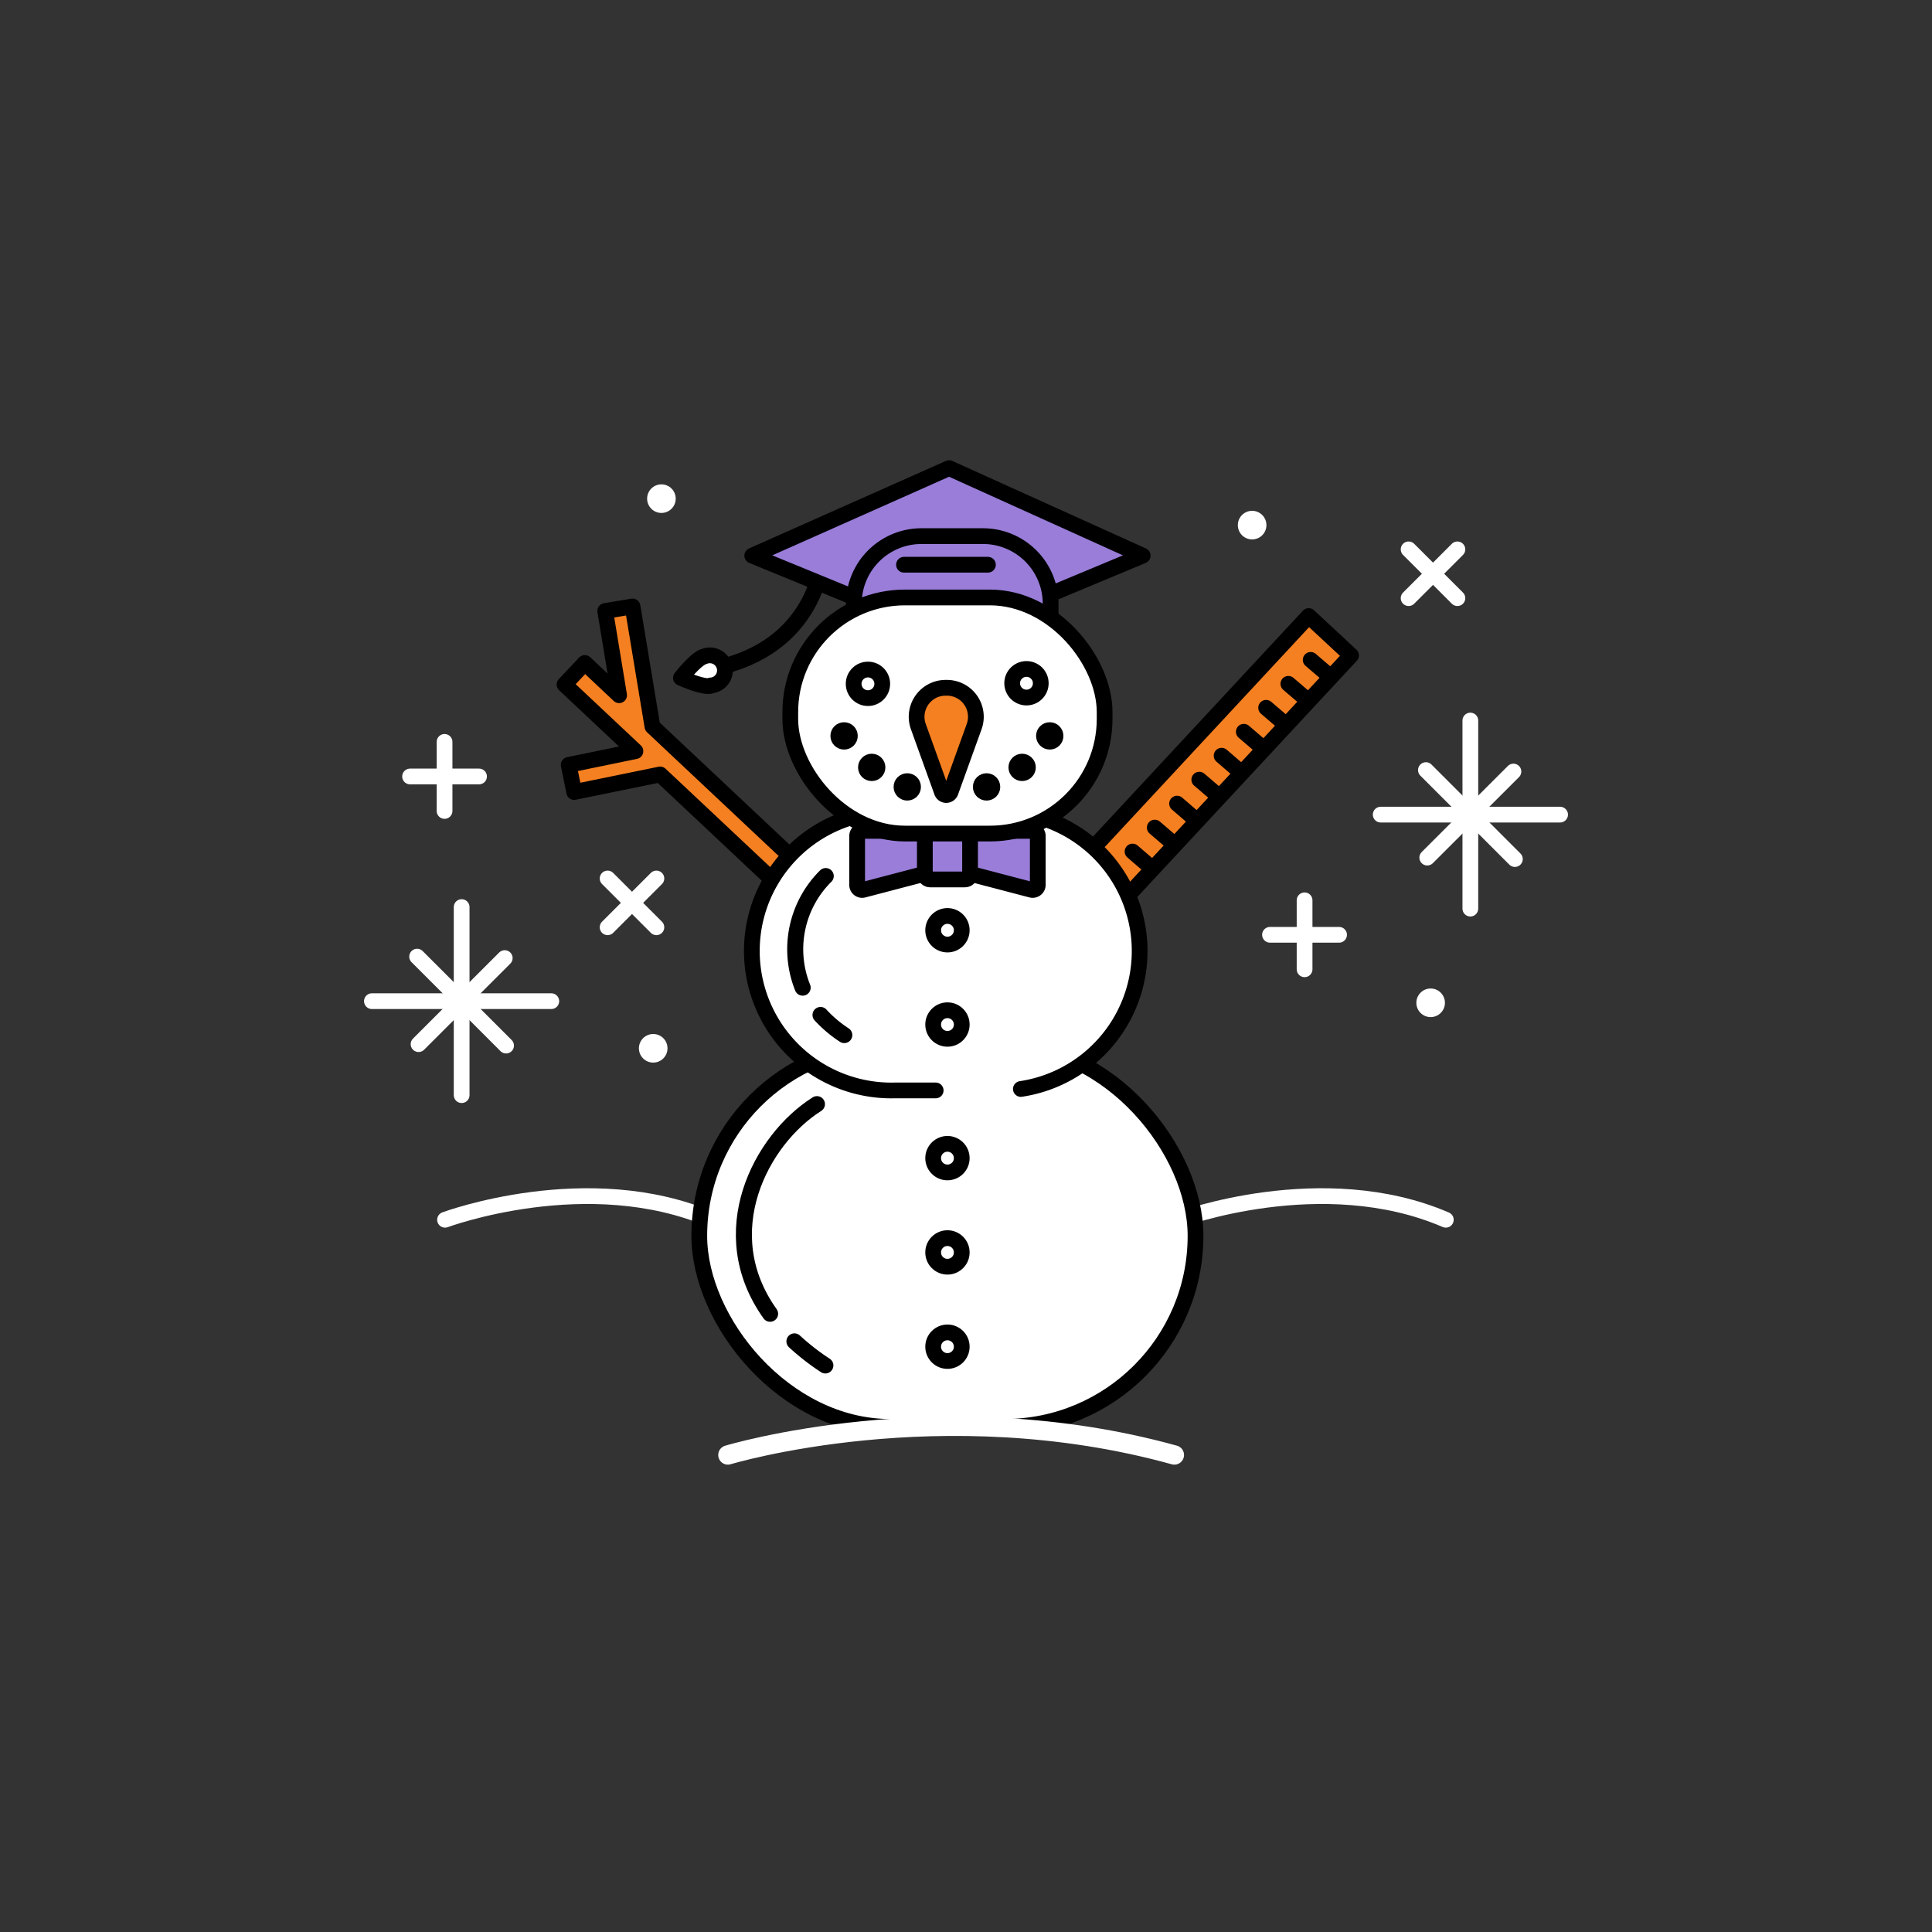 <svg id="Layer_1" data-name="Layer 1" xmlns="http://www.w3.org/2000/svg" viewBox="0 0 200 200"><rect x="0" y="0" width="200" height="200" fill="#333333" stroke="none"/><defs><style>.cls-1,.cls-11,.cls-2,.cls-4{fill:none;}.cls-11,.cls-2{stroke:#fff;}.cls-10,.cls-11,.cls-2,.cls-3,.cls-4,.cls-5,.cls-6,.cls-7{stroke-linecap:round;stroke-linejoin:round;}.cls-2,.cls-3,.cls-4,.cls-5,.cls-6,.cls-7{stroke-width:1.63px;}.cls-3{fill:#f58021;}.cls-10,.cls-3,.cls-4,.cls-5,.cls-6,.cls-7,.cls-8{stroke:#000;}.cls-5{fill:#ec981c;}.cls-10,.cls-6,.cls-9{fill:#fff;}.cls-7{fill:#997dd9;}.cls-8{stroke-miterlimit:10;stroke-width:0.81px;}.cls-10{stroke-width:1.66px;}.cls-11{stroke-width:2px;}</style></defs><rect class="cls-1" width="200" height="200"/><path class="cls-2" d="M46.07,126.27s14.8-5.51,27.59,0"/><path class="cls-2" d="M122.09,126.27s14.8-5.51,27.58,0"/><polygon class="cls-3" points="65.48 62.78 62.65 63.25 64.09 71.97 60.54 68.63 58.44 70.86 65.78 77.76 58.87 79.18 59.44 81.99 68.34 80.17 89.84 100.38 91.94 98.15 67.54 75.21 65.48 62.78"/><path class="cls-4" d="M85.17,57.59S84.8,66.48,74.77,69"/><rect class="cls-3" x="118.55" y="59.48" width="5.99" height="47.35" transform="translate(89.12 -60.5) rotate(42.9)"/><line class="cls-5" x1="135.68" y1="68.31" x2="137.49" y2="69.86"/><line class="cls-5" x1="133.37" y1="70.79" x2="135.18" y2="72.34"/><line class="cls-5" x1="131.07" y1="73.27" x2="132.88" y2="74.82"/><line class="cls-5" x1="128.76" y1="75.75" x2="130.57" y2="77.3"/><line class="cls-5" x1="126.46" y1="78.23" x2="128.26" y2="79.78"/><line class="cls-5" x1="124.15" y1="80.71" x2="125.96" y2="82.26"/><line class="cls-5" x1="121.85" y1="83.19" x2="123.65" y2="84.74"/><line class="cls-5" x1="119.54" y1="85.67" x2="121.35" y2="87.22"/><line class="cls-5" x1="117.24" y1="88.15" x2="119.04" y2="89.7"/><line class="cls-5" x1="114.93" y1="90.63" x2="116.74" y2="92.18"/><line class="cls-5" x1="112.63" y1="93.11" x2="114.43" y2="94.66"/><line class="cls-5" x1="110.32" y1="95.59" x2="112.13" y2="97.14"/><line class="cls-5" x1="108.01" y1="98.07" x2="109.82" y2="99.62"/><rect class="cls-6" x="72.39" y="108.16" width="51.37" height="39.55" rx="19.77"/><path class="cls-6" d="M96.86,112.88H92.65a14.44,14.44,0,1,1,0-28.87h10.86a14.44,14.44,0,0,1,2.17,28.72"/><polygon class="cls-7" points="77.87 57.52 98.25 48.46 118.29 57.52 98.25 65.88 77.87 57.52"/><path class="cls-7" d="M95.43,55.5h6.33a7,7,0,0,1,7,7v1a1.31,1.31,0,0,1-1.31,1.31H89.7a1.31,1.31,0,0,1-1.31-1.31v-1A7,7,0,0,1,95.43,55.5Z"/><path class="cls-7" d="M96.64,90.21l-7.25,1.9a.52.52,0,0,1-.66-.51V86.54a.53.53,0,0,1,.53-.53H96.4a.53.53,0,0,1,.53.51L97,89.68A.53.53,0,0,1,96.64,90.21Z"/><path class="cls-7" d="M99.51,90.21l7.25,1.9a.53.53,0,0,0,.67-.51V86.54a.53.53,0,0,0-.53-.53H99.76a.52.52,0,0,0-.53.51l-.11,3.16A.52.52,0,0,0,99.51,90.21Z"/><rect class="cls-7" x="95.74" y="86.01" width="4.68" height="5.03" rx="0.53"/><circle class="cls-6" cx="98.08" cy="119.89" r="1.48"/><circle class="cls-6" cx="98.08" cy="129.65" r="1.48"/><circle class="cls-6" cx="98.08" cy="96.3" r="1.48"/><circle class="cls-6" cx="98.08" cy="106.06" r="1.48"/><circle class="cls-6" cx="98.08" cy="139.41" r="1.48"/><rect class="cls-6" x="81.81" y="61.85" width="32.54" height="24.44" rx="11.87"/><circle class="cls-6" cx="106.26" cy="70.73" r="1.48"/><circle class="cls-8" cx="102.13" cy="81.46" r="1.01"/><circle class="cls-8" cx="105.81" cy="79.44" r="1.01"/><circle class="cls-8" cx="108.67" cy="76.18" r="1.01"/><circle class="cls-8" cx="93.92" cy="81.46" r="1.01"/><circle class="cls-8" cx="90.24" cy="79.44" r="1.01"/><circle class="cls-8" cx="87.38" cy="76.18" r="1.01"/><circle class="cls-6" cx="89.85" cy="70.79" r="1.48"/><path class="cls-3" d="M97.51,82,95.06,75.2a3,3,0,0,1,2.81-4h.18a3,3,0,0,1,2.8,4L98.4,82A.48.48,0,0,1,97.51,82Z"/><path class="cls-6" d="M73.56,71c-.84.19-3.07-.83-3.07-.83s1.56-2,2.4-2.21a1.56,1.56,0,1,1,.67,3Z"/><line class="cls-2" x1="152.21" y1="74.59" x2="152.21" y2="94.06"/><line class="cls-2" x1="142.93" y1="84.33" x2="161.5" y2="84.33"/><line class="cls-2" x1="147.75" y1="88.78" x2="156.67" y2="79.87"/><line class="cls-2" x1="147.61" y1="79.72" x2="156.82" y2="88.93"/><line class="cls-2" x1="47.79" y1="93.9" x2="47.79" y2="113.37"/><line class="cls-2" x1="38.5" y1="103.64" x2="57.07" y2="103.64"/><line class="cls-2" x1="43.33" y1="108.09" x2="52.25" y2="99.18"/><line class="cls-2" x1="43.18" y1="99.03" x2="52.39" y2="108.24"/><line class="cls-2" x1="135.05" y1="93.2" x2="135.05" y2="100.34"/><line class="cls-2" x1="131.47" y1="96.77" x2="138.62" y2="96.77"/><line class="cls-2" x1="46.02" y1="76.8" x2="46.02" y2="83.95"/><line class="cls-2" x1="42.45" y1="80.38" x2="49.59" y2="80.38"/><line class="cls-2" x1="62.9" y1="90.94" x2="67.95" y2="95.99"/><line class="cls-2" x1="62.9" y1="95.99" x2="67.95" y2="90.94"/><line class="cls-2" x1="145.82" y1="56.87" x2="150.87" y2="61.92"/><line class="cls-2" x1="145.82" y1="61.92" x2="150.87" y2="56.87"/><circle class="cls-9" cx="148.1" cy="103.81" r="1.48"/><circle class="cls-9" cx="67.62" cy="108.52" r="1.48"/><circle class="cls-9" cx="129.62" cy="54.36" r="1.48"/><circle class="cls-9" cx="68.47" cy="51.62" r="1.48"/><path class="cls-10" d="M85.44,141.35a24.32,24.32,0,0,1-3.2-2.49"/><path class="cls-10" d="M79.72,136c-6-8.39-1-18,4.85-21.7"/><path class="cls-10" d="M87.4,107.15a12.84,12.84,0,0,1-2.46-2.08"/><path class="cls-10" d="M83.09,102.24a10.66,10.66,0,0,1,2.39-11.55"/><line class="cls-6" x1="93.58" y1="58.46" x2="102.27" y2="58.46"/><path class="cls-11" d="M75.35,150.62s22.07-6.69,46.22,0"/></svg>